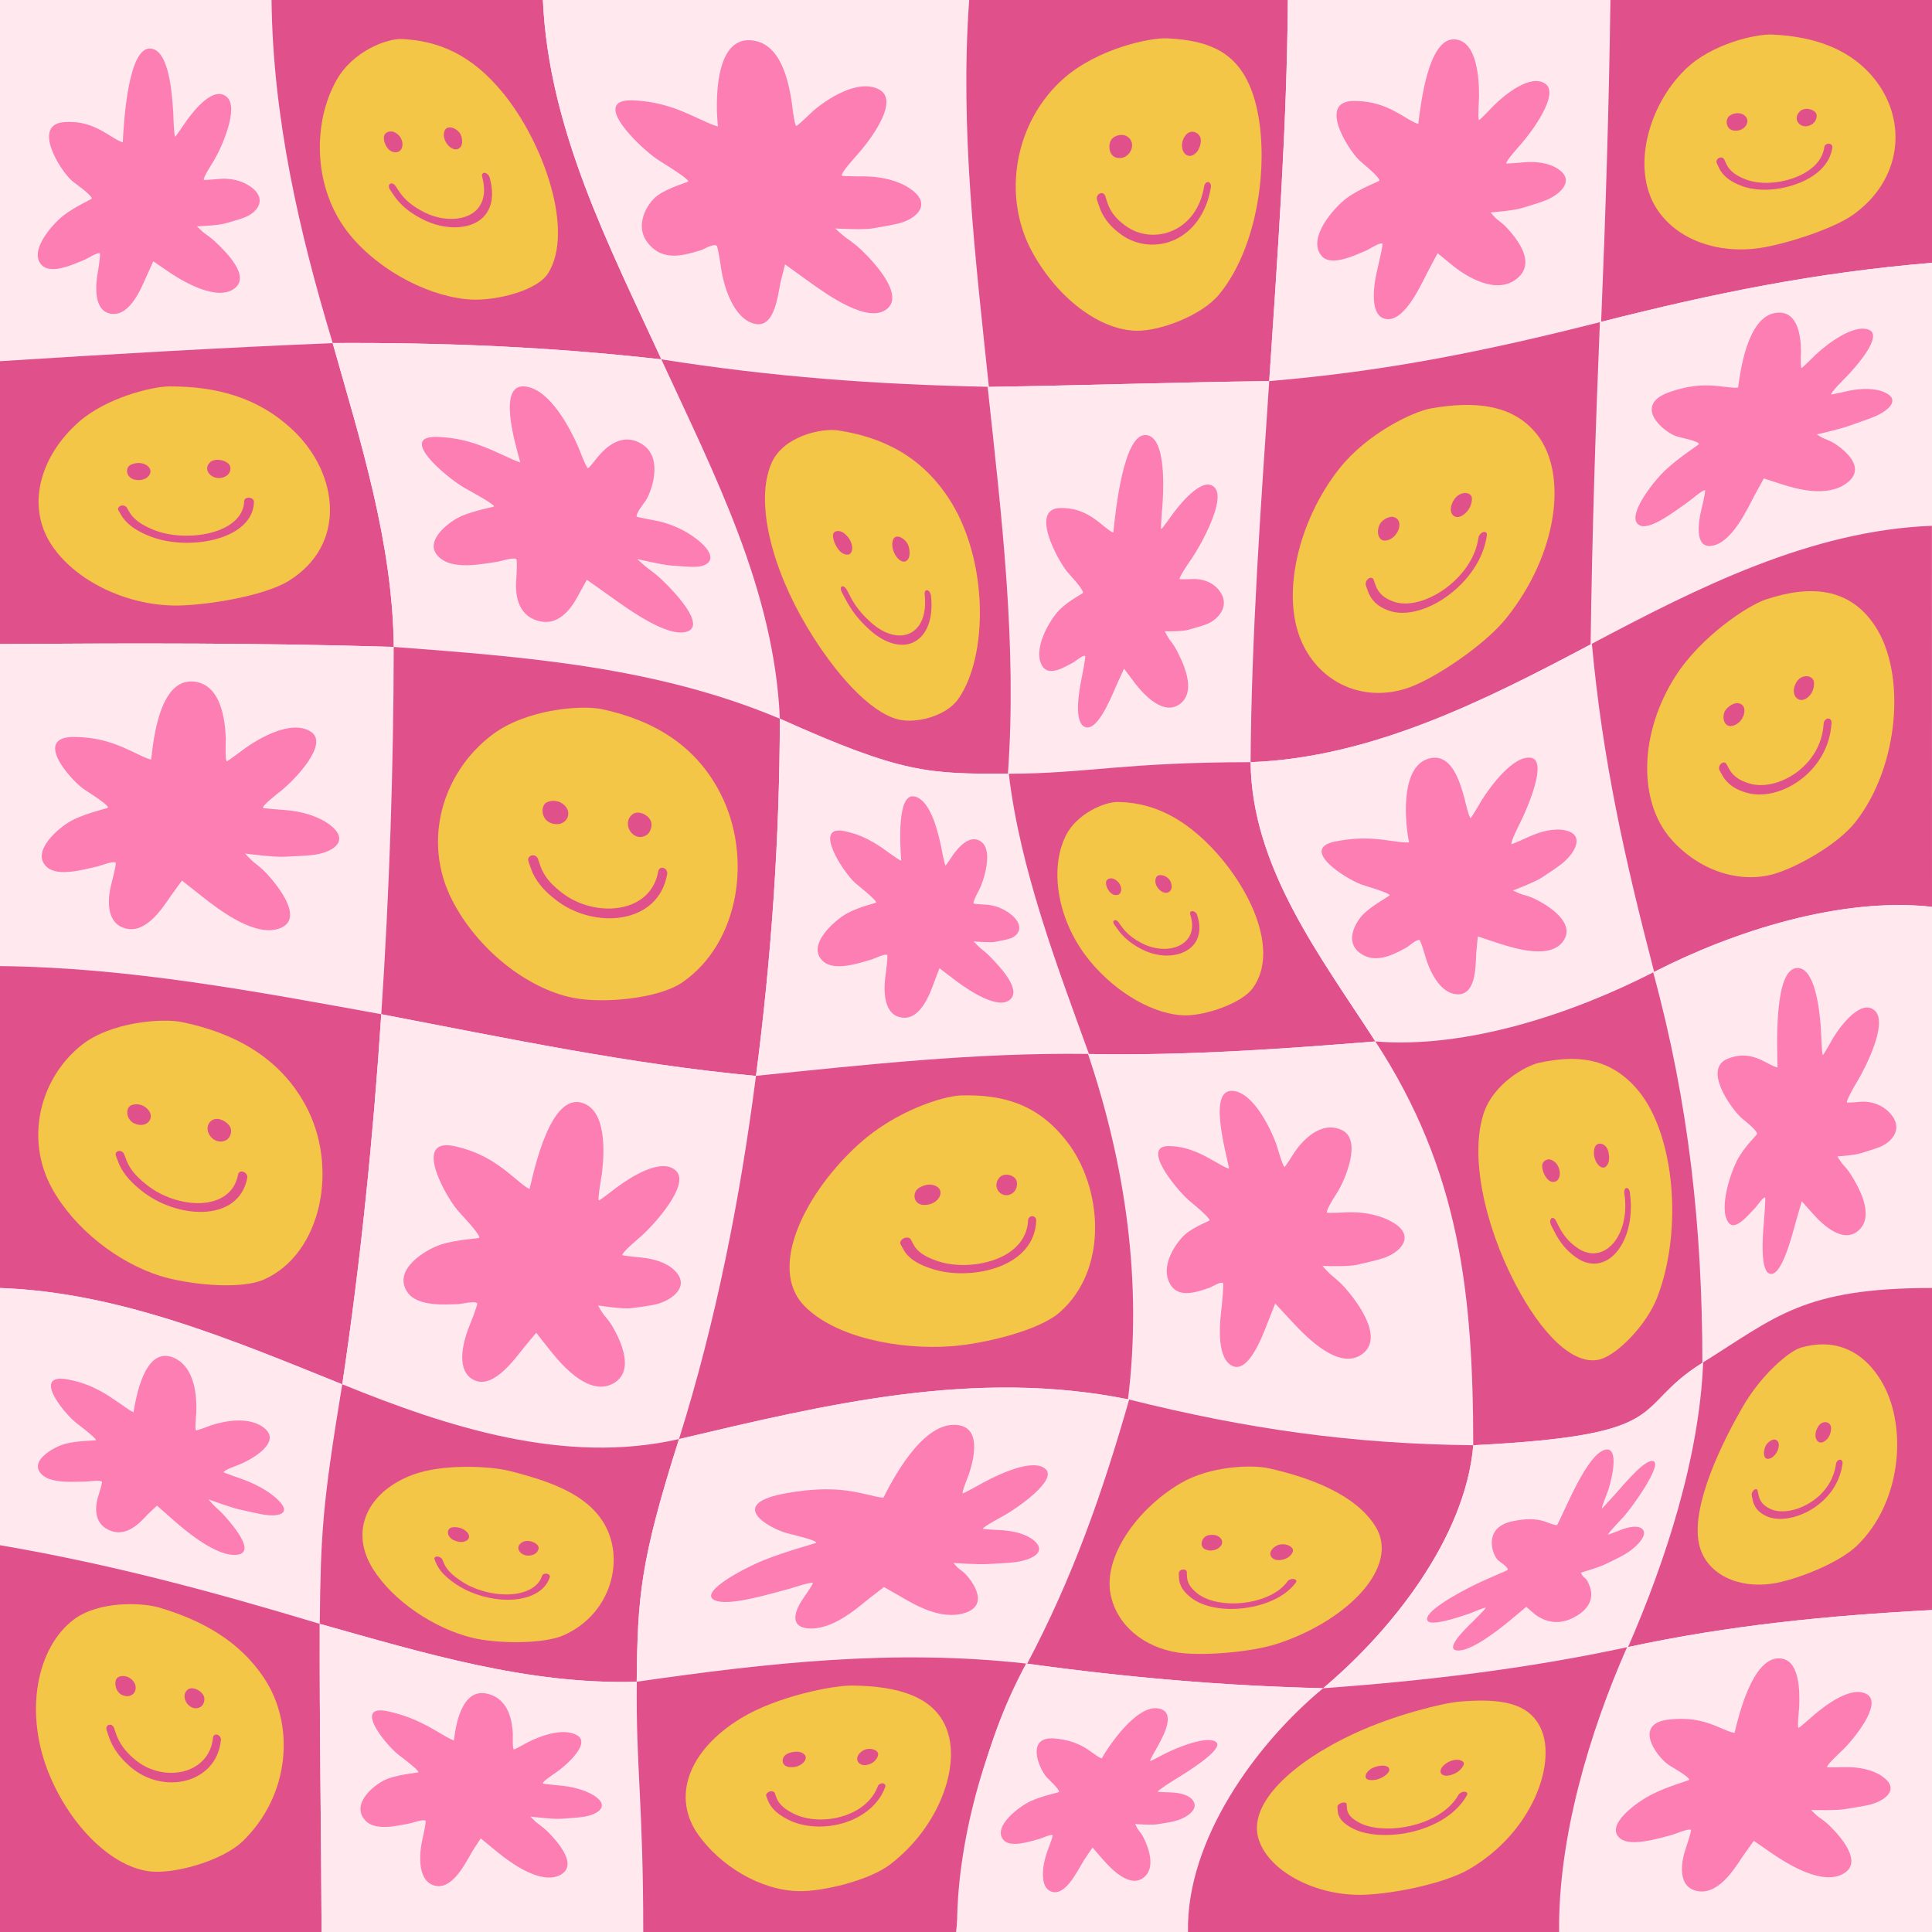 <?xml version="1.0" encoding="UTF-8"?>
<!DOCTYPE svg PUBLIC '-//W3C//DTD SVG 1.0//EN'
          'http://www.w3.org/TR/2001/REC-SVG-20010904/DTD/svg10.dtd'>
<svg height="200.0" preserveAspectRatio="xMidYMid meet" version="1.0" viewBox="0.0 -0.0 200.0 200.0" width="200.0" xmlns="http://www.w3.org/2000/svg" xmlns:xlink="http://www.w3.org/1999/xlink" zoomAndPan="magnify"
><g id="change1_1"
  ><path d="M0 0H200V200H0z" fill="#FFE9EE"
  /></g
  ><g id="change1_2"
  ><path d="M34.44,35.52C22.94,35.99,11.49,36.66,0,37.39C0,24.93,0,12.46,0,0c9.37,0,18.74,0,28.11,0 C28.24,12.13,30.95,23.96,34.44,35.52z" fill="#FFE9EE"
  /></g
  ><g id="change2_1"
  ><path d="M68.47,37.2c-11.58-1.3-22.37-1.75-34.03-1.69C30.95,23.96,28.24,12.13,28.11,0c9.36,0,18.73,0,28.09,0 C56.79,13.35,63,25.33,68.47,37.2z" fill="#E0518B"
  /></g
  ><g id="change1_3"
  ><path d="M102.25,40.05c-11.68-0.24-22.24-1.03-33.78-2.84C63,25.33,56.79,13.35,56.2,0c14.65,0,29.3,0,43.95,0 C99.19,13.41,100.83,26.74,102.25,40.05z" fill="#FFE9EE"
  /></g
  ><g id="change2_2"
  ><path d="M40.77,66.97c-13.6-0.43-27.16-0.39-40.77-0.3c0-9.76,0-19.52,0-29.28c11.49-0.73,22.94-1.4,34.44-1.87 C37.34,45.78,40.65,56.18,40.77,66.97z" fill="#E0518B"
  /></g
  ><g id="change1_4"
  ><path d="M80.73,74.39c-12.78-5.37-26.32-6.4-39.97-7.43c-0.12-10.79-3.42-21.19-6.33-31.45 c11.66-0.06,22.45,0.39,34.03,1.69C73.93,49.07,80.15,61.05,80.73,74.39z" fill="#FFE9EE"
  /></g
  ><g id="change2_3"
  ><path d="M104.34,80.09c-8.22,0.02-10.93,0-23.61-5.7c-0.58-13.34-6.8-25.32-12.27-37.19 c11.54,1.82,22.1,2.6,33.78,2.84C103.67,53.36,105.3,66.68,104.34,80.09z" fill="#E0518B"
  /></g
  ><g id="change3_1"
  ><path d="M41.59,4.04c-1.46-0.07-5.01,1.19-6.74,4.23c-2.52,4.43-2.51,11.37,1.42,16.1 c3.24,3.91,8.54,6.46,12.57,6.64c2.56,0.12,6.8-0.92,7.92-2.75c2.69-4.38-0.45-13.43-4.67-18.61C48.76,5.55,45.27,4.21,41.59,4.04z" fill="#F4C647"
  /></g
  ><g id="change2_4"
  ><path clip-rule="evenodd" d="M47.71,15.17c0.24-0.34,0.13-1.1-0.15-1.45 c-0.44-0.55-1.29-0.77-1.53-0.2C45.57,14.61,47.05,16.11,47.71,15.17z M40.82,13.68c-0.45-0.2-0.98,0.03-1.06,0.39 c-0.13,0.56,0.29,1.5,0.93,1.66C41.89,16.04,42.04,14.24,40.82,13.68z M40.35,19.6c0,0,0.5,0.76,0.68,0.98 c0.74,0.93,1.61,1.54,2.6,2.06c1.88,1,4.03,1.16,5.49,0.47c1.49-0.7,2.24-2.3,1.57-4.73c-0.07-0.25-0.3-0.46-0.51-0.49 c-0.21-0.02-0.34,0.16-0.27,0.4c0.56,2.05-0.11,3.39-1.36,3.99c-1.28,0.61-3.15,0.49-4.79-0.39c-0.84-0.45-1.58-0.95-2.21-1.75 c-0.16-0.2-0.61-0.89-0.61-0.89c-0.14-0.22-0.39-0.32-0.55-0.23C40.22,19.13,40.21,19.38,40.35,19.6z" fill="#E0518B" fill-rule="evenodd"
  /></g
  ><g id="change3_2"
  ><path d="M17.54,40c-1.89,0.01-6.6,1.23-9.37,3.67c-4.04,3.55-5.61,8.88-2.63,13.04c2.45,3.43,7.37,5.86,12.35,5.97 c3.16,0.07,9.41-0.96,11.95-2.52c6.1-3.73,5.22-11.08,0.58-15.54C26.74,41.08,22.3,39.99,17.54,40z" fill="#F4C647"
  /></g
  ><g id="change2_5"
  ><path clip-rule="evenodd" d="M23.46,49.25c0.43-0.28,0.51-0.91,0.23-1.21 c-0.43-0.46-1.48-0.64-1.96-0.17C20.81,48.77,22.28,50.03,23.46,49.25z M14.8,47.99c-0.53-0.17-1.29,0.02-1.51,0.32 c-0.33,0.46-0.06,1.22,0.72,1.36C15.49,49.93,16.25,48.45,14.8,47.99z M12.26,52.83c0,0,0.36,0.64,0.5,0.82 c0.6,0.79,1.45,1.31,2.5,1.76c1.99,0.87,4.69,1.01,6.94,0.44c2.29-0.58,4.06-1.9,4.09-3.92c0-0.2-0.22-0.39-0.5-0.41 c-0.28-0.02-0.5,0.13-0.51,0.33c-0.04,1.7-1.54,2.81-3.46,3.3c-1.96,0.5-4.34,0.39-6.09-0.37c-0.89-0.39-1.64-0.82-2.15-1.49 c-0.13-0.17-0.45-0.74-0.45-0.74c-0.1-0.18-0.38-0.27-0.62-0.2C12.27,52.44,12.15,52.65,12.26,52.83z" fill="#E0518B" fill-rule="evenodd"
  /></g
  ><g id="change3_3"
  ><path d="M86.79,44.56c-1.74-0.27-5.69,0.59-6.91,3.35c-1.78,4.03,0.05,10.94,3.64,16.95c2.96,4.96,6.53,8.84,9.4,9.6 c1.82,0.49,5.03-0.29,6.3-2.13c3.07-4.42,3.07-14.11-0.74-20.32C95.46,47.11,91.18,45.24,86.79,44.56z" fill="#F4C647"
  /></g
  ><g id="change2_6"
  ><path clip-rule="evenodd" d="M94.01,57.88c0.24-0.35,0.18-1.19-0.08-1.62 c-0.4-0.66-1.23-1-1.47-0.41C92,57,93.35,58.83,94.01,57.88z M87.29,55.14c-0.47-0.31-0.99-0.18-1.05,0.19 c-0.08,0.57,0.42,1.67,1.05,1.98C88.5,57.9,88.57,56,87.29,55.14z M87.13,61.28c0,0,0.47,0.91,0.63,1.18 c0.67,1.14,1.41,1.96,2.22,2.7c1.54,1.41,3.22,1.92,4.49,1.37c1.29-0.56,2.19-2.17,1.91-4.86c-0.03-0.27-0.2-0.53-0.38-0.57 c-0.18-0.04-0.31,0.14-0.28,0.41c0.25,2.27-0.51,3.61-1.61,4.08c-1.12,0.48-2.61,0.06-3.98-1.18c-0.69-0.63-1.33-1.31-1.9-2.28 c-0.14-0.24-0.56-1.06-0.56-1.06c-0.14-0.26-0.37-0.43-0.51-0.37C87,60.75,87,61.01,87.13,61.28z" fill="#E0518B" fill-rule="evenodd"
  /></g
  ><g id="change4_1"
  ><path d="M74.32,13.09c-0.88-0.19-2.68-1.24-4.55-1.89c-1.14-0.39-2.55-0.76-4.32-0.81c-4.37-0.13,0.62,4.75,2.58,6.1 c0.43,0.3,2.98,1.8,3.23,2.27c0.06,0.1-1.99,0.6-3.2,1.48c-1.11,0.82-2.82,3.58-0.36,5.55c1.58,1.26,3.72,0.43,4.86,0.11 c0.25-0.07,1.26-0.7,1.62-0.47c0.14,0.08,0.45,2.2,0.47,2.36c0.21,1.47,1.05,4.74,3.07,5.6c2.38,1.01,2.75-2.51,3.07-4.12 c0.07-0.32,0.48-1.9,0.48-1.9s2.01,1.45,2.44,1.76c2.09,1.51,6.19,4.39,8.1,2.86c1.82-1.46-1.29-4.83-2.67-6.14 c-0.51-0.48-1-0.85-1.58-1.25c-0.31-0.22-1.1-0.95-1.1-0.95s2.9,0.17,3.88-0.01c0.77-0.14,2.23-0.36,2.97-0.59 c1.75-0.55,3.19-2.04,0.8-3.59c-1.32-0.86-3.1-1.19-4.6-1.2c-0.15,0-2.33,0-2.36-0.08c-0.12-0.29,1.34-1.87,1.52-2.08 c1.14-1.25,4.56-5.58,2.38-6.81c-2.2-1.24-5.58,1.06-6.9,2.22c-0.12,0.1-1.63,1.58-1.72,1.53c-0.21-0.1-0.45-2.37-0.49-2.61 c-0.33-1.96-1.07-5.99-4.18-6.26C73.84,3.84,74.09,11.01,74.32,13.09z" fill="#FC7EB2"
  /></g
  ><g id="change4_2"
  ><path d="M12.71,14.73c-0.59-0.12-1.71-1.05-2.96-1.58c-0.76-0.32-1.73-0.61-3.1-0.51c-3.37,0.24-0.47,4.96,0.8,6.08 c0.28,0.24,1.97,1.4,2.06,1.82c0.02,0.09-1.71,0.8-2.98,1.8c-1.17,0.92-3.71,3.83-2.11,5.19c1.03,0.87,3.3-0.22,4.39-0.66 c0.24-0.1,1.28-0.78,1.53-0.64c0.09,0.06-0.19,1.85-0.22,1.98c-0.22,1.23-0.46,3.83,1.21,4.24c1.97,0.49,3.21-2.4,3.8-3.77 c0.12-0.27,0.74-1.63,0.74-1.63s1.44,0.99,1.77,1.21c1.54,1.03,4.94,2.94,6.66,1.58c1.64-1.29-0.94-3.79-1.97-4.77 c-0.38-0.36-0.74-0.63-1.16-0.92c-0.23-0.16-0.78-0.72-0.78-0.72s2.18-0.08,2.91-0.3c0.58-0.17,1.66-0.45,2.2-0.7 c1.27-0.57,2.15-1.92,0.41-3.13c-0.97-0.67-2.18-0.87-3.2-0.78c-0.1,0.01-1.59,0.15-1.61,0.09c-0.08-0.25,0.92-1.78,1.04-1.98 c0.74-1.22,2.67-5.47,1.33-6.6c-1.35-1.15-3.33,1.3-4.19,2.51c-0.08,0.11-1.09,1.63-1.15,1.6c-0.13-0.09-0.19-2.31-0.2-2.56 c-0.13-1.96-0.43-6.33-2.3-6.55C13.27,4.73,12.81,12.65,12.71,14.73z" fill="#FC7EB2"
  /></g
  ><g id="change4_3"
  ><path d="M53.86,47.86c-0.82-0.21-2.57-1.21-4.37-1.83c-1.09-0.38-2.43-0.73-4.15-0.8c-4.24-0.16,0.69,4.04,2.63,5.21 c0.43,0.26,2.95,1.58,3.18,1.97c0.05,0.09-2.08,0.4-3.54,1.09c-1.35,0.64-4.16,2.88-1.81,4.45c1.51,1.01,4.35,0.39,5.72,0.2 c0.3-0.04,1.56-0.48,1.92-0.28c0.13,0.07,0.03,1.73,0.02,1.86c-0.12,1.15-0.18,3.66,1.97,4.45c2.54,0.94,3.94-1.61,4.56-2.78 c0.12-0.23,0.76-1.38,0.76-1.38s1.94,1.36,2.36,1.67c2.01,1.44,6.06,4.38,8.04,3.68c1.89-0.66-1.2-3.99-2.57-5.29 c-0.5-0.48-0.98-0.86-1.54-1.27c-0.3-0.22-1.08-0.94-1.08-0.94s2.7,0.63,3.56,0.68c0.68,0.04,1.95,0.16,2.57,0.12 c1.45-0.08,2.36-1.05,0.01-2.88c-1.3-1.01-2.86-1.62-4.14-1.88c-0.13-0.03-2-0.36-2.04-0.43c-0.16-0.26,0.75-1.41,0.86-1.56 c0.65-0.92,1.91-4.42-0.21-5.87c-2.15-1.46-3.93,0.34-4.68,1.24c-0.07,0.08-0.94,1.23-1.03,1.18c-0.2-0.11-0.97-2.14-1.07-2.37 c-0.81-1.79-2.79-5.66-5.3-6.08C51.35,39.51,53.38,46.07,53.86,47.86z" fill="#FC7EB2"
  /></g
  ><g id="change1_5"
  ><path d="M39.47,104.98C26.4,102.61,13.34,100.14,0,100c0-11.11,0-22.22,0-33.33c13.61-0.09,27.17-0.13,40.77,0.3 C40.74,79.65,40.31,92.33,39.47,104.98z" fill="#FFE9EE"
  /></g
  ><g id="change2_7"
  ><path d="M78.26,111.38c-13.06-1.21-25.92-3.93-38.79-6.39c0.84-12.65,1.27-25.33,1.29-38.02 c13.65,1.03,27.19,2.05,39.97,7.43C80.71,86.76,79.86,99.12,78.26,111.38z" fill="#E0518B"
  /></g
  ><g id="change1_6"
  ><path d="M112.63,109.11c-11.54-0.15-22.9,1.1-34.37,2.27c1.59-12.26,2.45-24.62,2.47-36.98 c12.68,5.7,15.38,5.72,23.61,5.7C105.51,89.92,109.31,99.87,112.63,109.11z" fill="#FFE9EE"
  /></g
  ><g id="change2_8"
  ><path d="M35.43,143.31c-11.32-4.56-23.06-9.54-35.43-9.97c0-11.11,0-22.22,0-33.33c13.34,0.14,26.4,2.61,39.47,4.98 C38.63,117.8,37.33,130.6,35.43,143.31z" fill="#E0518B"
  /></g
  ><g id="change1_7"
  ><path d="M70.29,148.98c-11.82,2.71-24-1.25-34.86-5.67c1.9-12.71,3.2-25.5,4.04-38.32 c12.87,2.46,25.73,5.18,38.79,6.39C76.62,124.09,74.13,136.73,70.29,148.98z" fill="#FFE9EE"
  /></g
  ><g id="change2_9"
  ><path d="M116.77,144.85c-15.82-3.18-31.04,0.47-46.48,4.12c3.84-12.24,6.33-24.88,7.97-37.6 c11.47-1.17,22.83-2.42,34.37-2.27C116.51,120.63,118.27,132.73,116.77,144.85z" fill="#E0518B"
  /></g
  ><g id="change3_4"
  ><path d="M62.35,73.42c-2.14-0.46-7.88-0.03-11.42,2.66c-5.17,3.92-7.24,11.03-4.12,17.11 c2.57,5.02,7.67,9.12,12.49,10.1c3.06,0.62,8.85,0.12,11.34-1.6c5.97-4.13,7.21-13.06,4-19.43C72.11,77.21,67.74,74.59,62.35,73.42z" fill="#F4C647"
  /></g
  ><g id="change2_10"
  ><path clip-rule="evenodd" d="M66.89,86.47c0.48-0.28,0.69-1.07,0.47-1.51 c-0.33-0.68-1.36-1.13-1.94-0.62C64.31,85.31,65.57,87.24,66.89,86.47z M58.08,83.1c-0.56-0.33-1.43-0.22-1.7,0.13 c-0.43,0.55-0.22,1.63,0.61,1.96C58.58,85.82,59.61,84,58.08,83.1z M54.7,89.15c0,0,0.31,0.93,0.44,1.21 c0.55,1.17,1.4,2.03,2.43,2.82c1.95,1.52,4.61,2.16,6.87,1.77c2.3-0.4,4.18-1.86,4.63-4.48c0.04-0.26-0.13-0.54-0.38-0.62 c-0.26-0.08-0.5,0.07-0.55,0.34c-0.38,2.21-2,3.42-3.94,3.76c-1.99,0.35-4.33-0.21-6.04-1.54c-0.87-0.68-1.61-1.39-2.07-2.39 c-0.12-0.25-0.39-1.09-0.39-1.09c-0.09-0.27-0.38-0.44-0.65-0.38C54.75,88.62,54.61,88.89,54.7,89.15z" fill="#E0518B" fill-rule="evenodd"
  /></g
  ><g id="change3_5"
  ><path d="M18.85,105.81c-2.08-0.43-7.4-0.02-10.41,2.38c-4.4,3.52-5.84,9.79-3.05,14.84 c2.31,4.17,6.78,7.65,11.16,9.04c2.78,0.88,8.27,1.49,10.76,0.39c5.99-2.64,7.8-11.65,4.31-18.06 C28.86,109.33,24.1,106.9,18.85,105.81z" fill="#F4C647"
  /></g
  ><g id="change2_11"
  ><path clip-rule="evenodd" d="M23.37,118.05c0.48-0.22,0.69-0.94,0.47-1.36 c-0.34-0.65-1.37-1.13-1.94-0.69C20.81,116.83,22.06,118.67,23.37,118.05z M14.91,114.52c-0.52-0.31-1.3-0.25-1.55,0.06 c-0.38,0.47-0.17,1.42,0.59,1.74C15.4,116.93,16.32,115.37,14.91,114.52z M12,119.66c0,0,0.3,0.81,0.42,1.05 c0.52,1.03,1.3,1.81,2.24,2.56c1.8,1.44,4.26,2.27,6.42,2.18c2.2-0.09,4.07-1.16,4.52-3.53c0.04-0.24-0.13-0.51-0.4-0.61 c-0.26-0.1-0.51,0.02-0.55,0.26c-0.37,1.99-1.96,2.88-3.82,2.97c-1.9,0.09-4.08-0.63-5.66-1.9c-0.81-0.64-1.48-1.3-1.93-2.18 c-0.11-0.22-0.38-0.96-0.38-0.96c-0.09-0.24-0.35-0.39-0.59-0.35C12.03,119.2,11.91,119.43,12,119.66z" fill="#E0518B" fill-rule="evenodd"
  /></g
  ><g id="change3_6"
  ><path d="M99.48,113.4c-1.8,0.05-6.69,1.56-10.48,4.95c-5.52,4.94-9.62,12.84-5.74,16.83 c3.2,3.29,9.9,4.58,15.24,4.18c3.38-0.25,9.05-1.62,11.19-3.5c5.14-4.5,4.41-13,0.74-17.71C107.53,114.42,104.03,113.27,99.48,113.4 z" fill="#F4C647"
  /></g
  ><g id="change2_12"
  ><path clip-rule="evenodd" d="M104.93,123.42c0.38-0.34,0.45-1.05,0.21-1.37 c-0.37-0.5-1.29-0.65-1.73-0.09C102.57,123.02,103.9,124.35,104.93,123.42z M96.56,122.66c-0.57-0.14-1.43,0.18-1.7,0.56 c-0.41,0.59-0.15,1.46,0.71,1.51C97.22,124.84,98.11,123.04,96.56,122.66z M93.22,128.79c0,0,0.36,0.7,0.51,0.89 c0.63,0.83,1.59,1.29,2.72,1.66c2.15,0.72,4.93,0.59,7.05-0.24c2.17-0.84,3.7-2.45,3.77-4.76c0.01-0.23-0.17-0.43-0.4-0.44 c-0.23-0.01-0.43,0.17-0.44,0.4c-0.08,1.95-1.41,3.3-3.24,4.02c-1.87,0.73-4.29,0.86-6.15,0.22c-0.95-0.33-1.77-0.71-2.3-1.42 c-0.13-0.18-0.45-0.81-0.45-0.81c-0.1-0.2-0.43-0.26-0.72-0.13C93.28,128.32,93.12,128.59,93.22,128.79z" fill="#E0518B" fill-rule="evenodd"
  /></g
  ><g id="change4_4"
  ><path d="M93.29,89.1c-0.54-0.21-1.64-1.18-2.86-1.89c-0.74-0.43-1.67-0.89-3.01-1.17c-3.29-0.69-0.26,4.1,1.09,5.35 c0.3,0.27,2.06,1.63,2.19,2.02c0.03,0.09-1.68,0.41-3.03,1.15c-1.25,0.69-4.32,3.35-2.43,4.98c1.22,1.05,3.84,0.11,5.01-0.22 c0.26-0.07,1.33-0.63,1.59-0.46c0.1,0.07-0.13,1.81-0.15,1.95c-0.19,1.22-0.39,3.97,1.39,4.47c2.1,0.59,3.15-2.31,3.61-3.57 c0.09-0.25,0.56-1.48,0.56-1.48s1.38,1.06,1.68,1.28c1.45,1.09,4.46,3.07,5.66,1.94c1.14-1.07-1.14-3.44-2.07-4.39 c-0.34-0.35-0.66-0.62-1.03-0.91c-0.2-0.16-0.71-0.7-0.71-0.7s1.74,0.16,2.28,0.04c0.43-0.09,1.22-0.22,1.6-0.37 c0.89-0.36,1.39-1.37-0.07-2.51c-0.81-0.63-1.75-0.92-2.54-0.96c-0.08,0-1.24-0.07-1.26-0.12c-0.09-0.21,0.51-1.31,0.59-1.45 c0.44-0.87,1.43-3.89,0.27-4.88c-1.18-1-2.47,0.55-3.02,1.34c-0.05,0.07-0.7,1.08-0.75,1.05c-0.12-0.09-0.42-1.79-0.46-1.98 c-0.33-1.49-1.05-4.63-2.63-5.13C92.81,81.83,93.18,87.46,93.29,89.1z" fill="#FC7EB2"
  /></g
  ><g id="change4_5"
  ><path d="M15.65,78.63c-0.81-0.17-2.32-1.12-3.99-1.68c-1.01-0.34-2.29-0.65-3.99-0.66c-4.2-0.02-0.59,4.22,0.96,5.37 c0.34,0.25,2.45,1.52,2.56,1.93c0.02,0.09-2.19,0.53-3.74,1.34c-1.43,0.75-4.36,3.3-2.56,4.86c1.16,1,3.84,0.2,5.18-0.09 c0.3-0.06,1.6-0.6,1.9-0.41c0.11,0.07-0.35,1.87-0.39,2c-0.34,1.24-0.8,3.97,1.13,4.73c2.27,0.9,4.08-1.98,4.99-3.3 c0.18-0.27,1.14-1.56,1.14-1.56s1.7,1.34,2.08,1.64c1.79,1.42,5.58,4.32,8.12,3.27c2.42-1-0.22-4.31-1.38-5.58 c-0.43-0.47-0.86-0.83-1.37-1.22c-0.28-0.21-0.92-0.91-0.92-0.91s3,0.39,4.05,0.33c0.84-0.05,2.41-0.09,3.23-0.22 c1.93-0.3,3.64-1.51,1.42-3.14c-1.23-0.9-2.98-1.35-4.49-1.47c-0.15-0.01-2.34-0.17-2.36-0.23c-0.07-0.27,1.65-1.59,1.87-1.76 c1.32-1.06,5.07-4.87,3.07-6.14c-2.02-1.28-5.41,0.74-6.82,1.75c-0.13,0.09-1.8,1.37-1.87,1.32c-0.19-0.1-0.09-2.16-0.1-2.38 c-0.06-1.8-0.46-5.59-3.31-5.86C16.47,70.19,15.86,76.78,15.65,78.63z" fill="#FC7EB2"
  /></g
  ><g id="change4_6"
  ><path d="M54.82,123.09c-0.75-0.34-2.06-1.73-3.65-2.74c-0.96-0.62-2.22-1.26-4.02-1.68 c-4.44-1.03-1.21,4.88,0.21,6.61c0.31,0.38,2.23,2.34,2.27,2.84c0.01,0.11-2.28,0.16-4,0.72c-1.59,0.52-5.06,2.62-3.44,4.95 c1.04,1.49,3.89,1.25,5.26,1.21c0.31-0.01,1.69-0.36,1.94-0.09c0.1,0.11-0.69,2.08-0.75,2.23c-0.57,1.36-1.52,4.4,0.15,5.56 c1.98,1.37,4.24-1.68,5.35-3.08c0.22-0.28,1.37-1.65,1.37-1.65s1.27,1.62,1.55,1.96c1.32,1.65,4.03,4.62,6.43,3.28 c2.29-1.27,0.73-4.46-0.02-5.78c-0.27-0.48-0.57-0.87-0.94-1.29c-0.2-0.23-0.62-1-0.62-1s2.52,0.4,3.43,0.28 c0.72-0.09,2.05-0.25,2.76-0.45c1.67-0.49,3.29-1.88,1.77-3.42c-0.84-0.85-2.21-1.25-3.47-1.37c-0.13-0.01-1.97-0.18-1.98-0.26 c-0.01-0.3,1.71-1.74,1.93-1.93c1.32-1.16,5.1-5.33,3.65-6.77c-1.46-1.46-4.7,0.62-6.12,1.67c-0.13,0.09-1.83,1.43-1.89,1.37 c-0.15-0.13,0.29-2.51,0.32-2.77c0.25-2.09,0.53-6.57-2.07-7.33C57,113.2,55.33,120.93,54.82,123.09z" fill="#FC7EB2"
  /></g
  ><g id="change1_8"
  ><path d="M33.1,168.1c-11.19-3.37-21.59-6.16-33.1-8.14c0-10.65,0-13.3,0-26.63c12.38,0.43,24.11,5.41,35.43,9.97 C33.35,155.89,33.21,158.81,33.1,168.1z" fill="#FFE9EE"
  /></g
  ><g id="change2_13"
  ><path d="M65.91,174.09c-11.28,0.34-22.1-2.99-32.81-5.99c0.11-9.3,0.25-12.21,2.33-24.8 c10.87,4.42,23.04,8.38,34.86,5.67C66.25,161.67,66.01,165.29,65.91,174.09z" fill="#E0518B"
  /></g
  ><g id="change1_9"
  ><path d="M106.21,172.21c-13.7-1.54-26.72-0.08-40.3,1.88c0.1-8.8,0.34-12.41,4.38-25.11 c15.44-3.65,30.66-7.3,46.48-4.12C113.98,154.62,110.96,163.21,106.21,172.21z" fill="#FFE9EE"
  /></g
  ><g id="change2_14"
  ><path d="M33.29,200c-11.1,0-22.19,0-33.29,0c0-13.35,0-26.69,0-40.04c11.51,1.97,21.91,4.77,33.1,8.14 C33.07,178.73,33.25,189.37,33.29,200z" fill="#E0518B"
  /></g
  ><g id="change1_10"
  ><path d="M66.58,200c-11.1,0-22.19,0-33.29,0c-0.04-10.63-0.23-21.27-0.19-31.9c10.71,3,21.53,6.32,32.81,5.99 C65.81,182.89,66.59,186.66,66.58,200z" fill="#FFE9EE"
  /></g
  ><g id="change2_15"
  ><path d="M98.97,200c-10.79,0-21.59,0-32.38,0c0-13.34-0.77-17.11-0.67-25.91c13.58-1.95,26.6-3.41,40.3-1.88 C101.34,181.29,100.07,189.9,98.97,200z" fill="#E0518B"
  /></g
  ><g id="change3_7"
  ><path d="M52.65,152.25c-1.8-0.45-6.79-0.77-9.96,0.43c-4.64,1.76-6.57,5.78-4.07,9.75c2.06,3.28,6.31,6.16,10.3,7.12 c2.53,0.61,7.35,0.66,9.43-0.27c4.98-2.22,6.38-7.93,4.15-11.62C60.73,154.74,57.18,153.38,52.65,152.25z" fill="#F4C647"
  /></g
  ><g id="change2_16"
  ><path clip-rule="evenodd" d="M55.21,160.94c0.43-0.16,0.66-0.64,0.5-0.9 c-0.24-0.41-1.1-0.7-1.63-0.4C53.07,160.2,54.04,161.39,55.21,160.94z M48,158.33c-0.44-0.27-1.16-0.31-1.41-0.14 c-0.39,0.27-0.27,0.96,0.4,1.26C48.26,160.03,49.21,159.06,48,158.33z M44.98,161.43c0,0,0.23,0.57,0.34,0.74 c0.43,0.73,1.11,1.31,1.95,1.87c1.59,1.05,3.78,1.65,5.66,1.56c1.92-0.09,3.52-0.86,3.99-2.35c0.05-0.15-0.09-0.3-0.31-0.34 c-0.22-0.04-0.44,0.05-0.48,0.19c-0.4,1.25-1.77,1.88-3.4,1.95c-1.66,0.07-3.59-0.44-4.98-1.37c-0.71-0.47-1.3-0.96-1.66-1.58 c-0.09-0.15-0.3-0.66-0.3-0.66c-0.07-0.16-0.3-0.3-0.52-0.31C45.04,161.13,44.91,161.26,44.98,161.43z" fill="#E0518B" fill-rule="evenodd"
  /></g
  ><g id="change3_8"
  ><path d="M16.46,166.41c-1.74-0.51-6.22-0.72-8.83,1.25c-3.81,2.87-5.2,9.61-2.51,16.08c2.22,5.34,6.52,9.62,10.54,10 c2.55,0.24,7.43-1.16,9.47-3.14c4.91-4.76,5.44-12.05,2.19-16.91C24.76,169.84,20.85,167.7,16.46,166.41z" fill="#F4C647"
  /></g
  ><g id="change2_17"
  ><path clip-rule="evenodd" d="M20.75,176.71c0.39-0.22,0.52-0.86,0.31-1.22 c-0.32-0.56-1.21-0.96-1.66-0.56C18.54,175.68,19.69,177.32,20.75,176.71z M13.41,173.69c-0.46-0.29-1.13-0.23-1.33,0.07 c-0.31,0.46-0.1,1.41,0.57,1.71C13.92,176.03,14.65,174.48,13.41,173.69z M11.04,179.11c0,0,0.29,0.89,0.41,1.15 c0.5,1.12,1.22,1.93,2.09,2.68c1.65,1.41,3.86,1.87,5.72,1.38c1.89-0.5,3.4-1.95,3.61-4.21c0.02-0.23-0.15-0.46-0.37-0.53 c-0.23-0.07-0.43,0.06-0.45,0.29c-0.18,1.92-1.47,3.1-3.06,3.5c-1.63,0.41-3.57,0-5.02-1.22c-0.74-0.62-1.36-1.3-1.79-2.24 c-0.11-0.24-0.37-1.02-0.37-1.02c-0.08-0.25-0.32-0.4-0.53-0.34C11.06,178.61,10.95,178.86,11.04,179.11z" fill="#E0518B" fill-rule="evenodd"
  /></g
  ><g id="change3_9"
  ><path d="M88.19,174.49c-1.97-0.02-7.74,1.1-11.5,3.39c-5.49,3.35-7.16,8.19-4.4,12.06c2.28,3.2,6.39,5.74,10.37,5.83 c2.52,0.06,7.34-1.12,9.48-2.76c5.15-3.93,7.43-10.41,5.76-14.26C96.59,175.71,93.15,174.53,88.19,174.49z" fill="#F4C647"
  /></g
  ><g id="change2_18"
  ><path clip-rule="evenodd" d="M90.25,182.52c0.46-0.25,0.75-0.8,0.63-1.07 c-0.2-0.41-1.05-0.59-1.63-0.18C88.13,182.05,89,183.2,90.25,182.52z M82.84,181.38c-0.47-0.14-1.28,0.05-1.56,0.32 c-0.44,0.42-0.34,1.11,0.38,1.22C83.02,183.13,84.13,181.77,82.84,181.38z M79.32,185.93c0,0,0.22,0.6,0.32,0.77 c0.41,0.74,1.1,1.23,1.93,1.66c1.58,0.82,3.78,0.94,5.71,0.37c1.97-0.58,3.67-1.87,4.36-3.74c0.07-0.19-0.05-0.36-0.26-0.38 c-0.21-0.02-0.44,0.11-0.51,0.3c-0.58,1.58-2.05,2.65-3.72,3.13c-1.71,0.5-3.65,0.4-5.03-0.31c-0.7-0.36-1.3-0.77-1.64-1.4 c-0.09-0.16-0.27-0.7-0.27-0.7c-0.06-0.17-0.31-0.25-0.55-0.17C79.41,185.56,79.26,185.76,79.32,185.93z" fill="#E0518B" fill-rule="evenodd"
  /></g
  ><g id="change4_7"
  ><path d="M91.45,155.04c-0.9-0.04-2.43-0.64-4.47-0.81c-1.24-0.1-2.89-0.12-5.49,0.33c-6.41,1.1-1.94,3.62,0,4.16 c0.43,0.12,2.98,0.69,3.02,0.98c0.01,0.06-3.06,0.84-5.49,1.83c-2.25,0.91-7.23,3.6-4.72,4.23c1.61,0.4,5.5-0.79,7.31-1.26 c0.4-0.1,2.19-0.73,2.52-0.64c0.12,0.03-0.85,1.42-0.92,1.52c-0.69,0.96-1.73,2.95,0.37,3.18c2.48,0.26,5.03-1.98,6.32-3.03 c0.26-0.21,1.61-1.24,1.61-1.24s1.4,0.79,1.7,0.97c1.43,0.84,4.22,2.52,6.7,1.7c2.37-0.78,0.97-2.9,0.28-3.74 c-0.25-0.31-0.54-0.55-0.9-0.81c-0.19-0.14-0.59-0.61-0.59-0.61s2.61,0.17,3.54,0.11c0.74-0.05,2.08-0.1,2.8-0.19 c1.69-0.21,3.39-1.01,2.04-2.21c-0.75-0.67-2.06-1.02-3.33-1.1c-0.13-0.01-2.01-0.1-2.01-0.15c0.02-0.2,1.92-1.22,2.16-1.35 c1.45-0.81,5.6-3.71,4.33-4.84c-1.27-1.14-4.78,0.52-6.39,1.38c-0.14,0.08-2.1,1.17-2.17,1.14c-0.15-0.08,0.57-1.79,0.63-1.98 c0.5-1.52,1.42-5.01-1.43-5.11C95.32,147.35,92.25,153.48,91.45,155.04z" fill="#FC7EB2"
  /></g
  ><g id="change4_8"
  ><path d="M13.82,146.2c-0.68-0.31-1.92-1.37-3.33-2.15c-0.86-0.47-1.95-0.97-3.46-1.25c-3.72-0.68-0.59,3.28,0.74,4.4 c0.29,0.25,2.08,1.56,2.17,1.88c0.02,0.07-1.88,0.02-3.24,0.4c-1.25,0.35-3.87,1.88-2.28,3.24c1.02,0.88,3.35,0.65,4.5,0.65 c0.25,0,1.37-0.18,1.62,0c0.1,0.07-0.3,1.29-0.33,1.38c-0.29,0.85-0.67,2.77,0.96,3.59c1.92,0.97,3.4-0.82,4.14-1.59 c0.15-0.15,0.94-0.89,0.94-0.89s1.39,1.23,1.7,1.5c1.46,1.29,4.56,3.83,6.58,3.59c1.93-0.22-0.21-2.8-1.13-3.86 c-0.34-0.39-0.68-0.72-1.09-1.08c-0.22-0.2-0.73-0.8-0.73-0.8s2.4,0.88,3.25,1.06c0.67,0.14,1.92,0.45,2.58,0.54 c1.54,0.22,2.92-0.15,1.19-1.71c-0.96-0.86-2.34-1.56-3.55-1.99c-0.12-0.04-1.88-0.65-1.89-0.7c-0.05-0.2,1.38-0.71,1.56-0.78 c1.1-0.42,4.33-2.17,2.8-3.65c-1.55-1.49-4.44-0.84-5.64-0.44c-0.11,0.04-1.53,0.58-1.59,0.53c-0.15-0.12,0.03-1.66,0.03-1.84 c0.05-1.41-0.02-4.71-2.39-5.7C14.93,139.32,14.06,144.81,13.82,146.2z" fill="#FC7EB2"
  /></g
  ><g id="change4_9"
  ><path d="M46.99,180.18c-0.67-0.23-1.91-1.12-3.32-1.8c-0.85-0.42-1.94-0.87-3.44-1.21c-3.7-0.83-0.5,3.19,0.87,4.36 c0.3,0.26,2.12,1.57,2.22,1.92c0.02,0.08-1.87,0.18-3.23,0.7c-1.25,0.48-3.9,2.59-2.25,4.33c1.06,1.12,3.43,0.48,4.58,0.28 c0.26-0.04,1.37-0.47,1.63-0.28c0.1,0.07-0.28,1.74-0.31,1.87c-0.28,1.19-0.64,4.05,1,4.76c1.94,0.84,3.4-2.17,4.12-3.4 c0.14-0.25,0.91-1.4,0.91-1.4s1.4,1.16,1.71,1.41c1.47,1.2,4.58,3.43,6.54,2.36c1.87-1.02-0.33-3.46-1.27-4.41 c-0.35-0.35-0.7-0.62-1.1-0.92c-0.22-0.16-0.75-0.7-0.75-0.7s2.34,0.29,3.15,0.23c0.64-0.05,1.84-0.11,2.46-0.22 c1.46-0.26,2.68-1.13,0.94-2.21c-0.96-0.59-2.29-0.9-3.45-1.01c-0.12-0.01-1.79-0.17-1.81-0.22c-0.06-0.19,1.22-1.03,1.38-1.14 c0.97-0.67,3.67-3,2.16-3.85c-1.52-0.86-4.04,0.19-5.11,0.74c-0.1,0.05-1.36,0.77-1.43,0.73c-0.15-0.08-0.1-1.44-0.1-1.59 c-0.06-1.18-0.34-3.59-2.58-4.16C47.71,174.62,47.14,178.87,46.99,180.18z" fill="#FC7EB2"
  /></g
  ><g id="change2_19"
  ><path d="M131.39,39.45c-9.67,0.12-19.34,0.45-29.02,0.6c-1.4-13.31-3.01-26.64-2.04-40.05c11,0,21.99,0,32.99,0 C133.22,13.17,132.26,26.31,131.39,39.45z" fill="#E0518B"
  /></g
  ><g id="change1_11"
  ><path d="M165.62,33.35c-11.79,2.99-22.12,5.09-34.23,6.1c0.87-13.14,1.83-26.28,1.93-39.45c11.09,0,22.18,0,33.26,0 C166.44,11.14,166.08,22.22,165.62,33.35z" fill="#FFE9EE"
  /></g
  ><g id="change1_12"
  ><path d="M129.46,78.9c-13.3,0-16.82,1.16-25.04,1.2c0.97-13.41-0.65-26.73-2.04-40.05 c9.67-0.15,19.34-0.48,29.02-0.6C130.52,52.59,129.56,65.72,129.46,78.9z" fill="#FFE9EE"
  /></g
  ><g id="change2_20"
  ><path d="M164.66,66.71c-10.89,5.77-22.63,11.72-35.2,12.19c0.09-13.17,1.05-26.31,1.93-39.45 c12.11-1.01,22.44-3.11,34.23-6.1C165.16,44.48,164.81,55.57,164.66,66.71z" fill="#E0518B"
  /></g
  ><g id="change3_10"
  ><path d="M120.84,3.97c-1.82-0.09-7.21,1.07-10.7,4.13c-5.1,4.47-6.49,12.2-3.25,18.05c2.67,4.83,7.04,8.05,10.8,8.09 c2.38,0.03,6.71-1.56,8.53-3.78c4.37-5.33,5.31-15.07,3.53-20.56C128.33,5.55,125.43,4.19,120.84,3.97z" fill="#F4C647"
  /></g
  ><g id="change2_21"
  ><path clip-rule="evenodd" d="M123.82,15.82c0.39-0.38,0.59-1.2,0.44-1.59 c-0.23-0.6-1.03-0.85-1.52-0.24C121.8,15.17,122.75,16.85,123.82,15.82z M116.56,14.06c-0.48-0.24-1.26,0-1.52,0.4 c-0.39,0.61-0.21,1.67,0.52,1.86C116.95,16.69,117.88,14.71,116.56,14.06z M113.56,20.69c0,0,0.29,0.89,0.41,1.15 c0.5,1.1,1.24,1.82,2.11,2.45c1.65,1.19,3.79,1.34,5.57,0.51c1.81-0.85,3.26-2.7,3.7-5.42c0.04-0.27-0.08-0.51-0.27-0.54 c-0.19-0.02-0.39,0.18-0.43,0.45c-0.37,2.3-1.63,3.84-3.18,4.55c-1.58,0.73-3.47,0.6-4.92-0.44c-0.73-0.53-1.37-1.13-1.78-2.06 c-0.1-0.23-0.35-1.04-0.35-1.04c-0.08-0.26-0.34-0.38-0.57-0.27C113.61,20.14,113.48,20.43,113.56,20.69z" fill="#E0518B" fill-rule="evenodd"
  /></g
  ><g id="change3_11"
  ><path d="M148.13,42.28c-1.81,0.32-6.55,2.53-9.49,6.24c-4.29,5.42-6.21,13.44-3.67,18.39 c2.09,4.09,6.5,5.75,10.76,4.31c2.71-0.92,7.96-4.42,10.21-7.24c5.41-6.77,6.32-14.99,3.19-18.98 C156.65,41.85,152.68,41.48,148.13,42.28z" fill="#F4C647"
  /></g
  ><g id="change2_22"
  ><path clip-rule="evenodd" d="M151.88,52.94c0.43-0.49,0.61-1.31,0.42-1.61 c-0.3-0.46-1.22-0.4-1.74,0.34C149.58,53.09,150.7,54.28,151.88,52.94z M144.26,53.52c-0.46-0.12-1.19,0.29-1.42,0.74 c-0.37,0.69-0.21,1.68,0.48,1.7C144.64,55.99,145.52,53.84,144.26,53.52z M141.39,60.59c0,0,0.26,0.77,0.37,0.98 c0.46,0.9,1.19,1.36,2.07,1.66c1.68,0.58,4.02-0.08,6.02-1.54c2.04-1.49,3.72-3.74,4.07-6.27c0.04-0.25-0.13-0.41-0.37-0.34 c-0.24,0.07-0.46,0.33-0.5,0.58c-0.3,2.15-1.74,4.04-3.46,5.28c-1.76,1.27-3.81,1.86-5.29,1.35c-0.75-0.26-1.38-0.63-1.77-1.39 c-0.1-0.19-0.33-0.88-0.33-0.88c-0.07-0.22-0.32-0.28-0.54-0.12C141.44,60.06,141.32,60.37,141.39,60.59z" fill="#E0518B" fill-rule="evenodd"
  /></g
  ><g id="change4_10"
  ><path d="M146.82,12.82c-0.66-0.14-1.87-1.11-3.25-1.69c-0.84-0.35-1.91-0.68-3.42-0.68c-3.7,0-0.74,4.86,0.55,6.13 c0.28,0.28,2.03,1.64,2.1,2.1c0.02,0.1-1.92,0.76-3.35,1.8c-1.32,0.96-4.18,4.17-2.65,6c0.98,1.17,3.43-0.05,4.63-0.54 c0.26-0.11,1.44-0.9,1.68-0.71c0.09,0.07-0.43,2.23-0.47,2.4c-0.38,1.51-0.97,4.86,0.66,5.35c1.92,0.58,3.64-3.15,4.48-4.81 c0.17-0.33,1.04-1.96,1.04-1.96s1.35,1.11,1.65,1.35c1.43,1.13,4.48,3,6.59,1.26c2.01-1.66-0.08-4.13-0.98-5.14 c-0.33-0.37-0.67-0.65-1.07-0.94c-0.22-0.16-0.71-0.75-0.71-0.75s2.4-0.18,3.24-0.45c0.67-0.21,1.92-0.57,2.58-0.85 c1.54-0.67,2.89-2.05,1.17-3.2c-0.95-0.63-2.31-0.8-3.5-0.69c-0.12,0.01-1.85,0.17-1.86,0.11c-0.04-0.26,1.35-1.79,1.52-1.99 c1.06-1.2,4.04-5.19,2.52-6.25c-1.53-1.06-4.2,1.13-5.34,2.26c-0.1,0.1-1.46,1.54-1.52,1.5c-0.15-0.09,0-2.21,0-2.44 c0.01-1.84-0.19-5.67-2.44-5.91C147.85,3.78,147.08,10.79,146.82,12.82z" fill="#FC7EB2"
  /></g
  ><g id="change4_11"
  ><path d="M115.25,55.13c-0.53-0.16-1.49-1.23-2.64-1.85c-0.7-0.38-1.6-0.72-2.87-0.69c-3.12,0.08-0.33,5.26,0.72,6.58 c0.23,0.29,1.6,1.7,1.66,2.18c0.01,0.1-1.45,0.77-2.47,1.81c-0.95,0.96-2.84,4.1-1.73,5.82c0.71,1.11,2.39,0.01,3.23-0.43 c0.19-0.1,1.02-0.82,1.19-0.63c0.06,0.07-0.33,2.13-0.37,2.29c-0.3,1.42-0.79,4.45,0.27,5.01c1.25,0.66,2.62-2.63,3.29-4.17 c0.13-0.31,0.83-1.83,0.83-1.83s0.91,1.21,1.11,1.48c0.96,1.25,3.07,3.53,4.78,2.09c1.63-1.37,0.17-4.29-0.44-5.47 c-0.23-0.43-0.46-0.76-0.74-1.11c-0.15-0.19-0.49-0.86-0.49-0.86s1.81,0.04,2.46-0.16c0.52-0.16,1.5-0.4,2.02-0.64 c1.22-0.56,2.34-2,1.09-3.5c-0.69-0.83-1.71-1.13-2.62-1.11c-0.09,0-1.41,0.07-1.42-0.01c-0.02-0.29,1.14-1.94,1.29-2.16 c0.89-1.31,3.46-5.93,2.39-7.24c-1.08-1.33-3.33,1.26-4.29,2.54c-0.09,0.12-1.23,1.73-1.28,1.69c-0.11-0.1,0.13-2.53,0.14-2.8 c0.12-2.12,0.22-6.69-1.68-6.92C116.32,44.74,115.48,52.89,115.25,55.13z" fill="#FC7EB2"
  /></g
  ><g id="change2_23"
  ><path d="M142.38,107.81c-9.95,0.8-19.68,1.49-29.65,1.3c-3.34-9.23-7.14-19.19-8.3-29.01 c8.23-0.03,11.74-1.19,25.04-1.2C129.56,89.81,136.79,99.15,142.38,107.81z" fill="#E0518B"
  /></g
  ><g id="change1_13"
  ><path d="M171.14,100.66c-8.3,4.25-19.31,7.93-28.76,7.15c-5.59-8.66-12.82-18-12.92-28.91 c12.57-0.47,24.31-6.42,35.2-12.19C165.78,78.74,168.07,88.96,171.14,100.66z" fill="#FFE9EE"
  /></g
  ><g id="change1_14"
  ><path d="M152.51,149.61c-12.63-0.13-23.44-1.69-35.63-4.73c1.5-12.13-0.28-24.25-4.16-35.77 c9.97,0.18,19.71-0.5,29.65-1.3C151.14,121.22,152.49,133.91,152.51,149.61z" fill="#FFE9EE"
  /></g
  ><g id="change2_24"
  ><path d="M176.23,141.08c-7.55,4.71-2.47,7.47-23.72,8.53c-0.02-15.69-1.38-28.39-10.13-41.8 c9.45,0.78,20.47-2.9,28.76-7.15C174.83,114.19,176.22,127.09,176.23,141.08z" fill="#E0518B"
  /></g
  ><g id="change3_12"
  ><path d="M115.69,83.02c-1.26-0.02-4.22,1.15-5.38,3.53c-1.7,3.47-0.84,8.83,2.49,12.9c2.75,3.36,6.72,5.64,9.94,5.66 c2.04,0.01,5.82-1.23,6.97-2.85c2.76-3.88-0.3-10.42-4.41-14.65C122.04,84.26,118.87,83.06,115.69,83.02z" fill="#F4C647"
  /></g
  ><g id="change2_25"
  ><path clip-rule="evenodd" d="M121.18,92.18c0.21-0.28,0.1-0.88-0.16-1.17 c-0.4-0.44-1.16-0.61-1.35-0.15C119.28,91.75,120.6,92.95,121.18,92.18z M115.32,90.99c-0.37-0.17-0.78,0.01-0.82,0.3 c-0.07,0.45,0.32,1.21,0.83,1.34C116.3,92.89,116.33,91.45,115.32,90.99z M115.35,95.72c0,0,0.44,0.62,0.59,0.8 c0.64,0.76,1.35,1.27,2.16,1.7c1.54,0.82,3.28,0.91,4.51,0.31c1.26-0.61,1.95-1.92,1.31-3.84c-0.06-0.19-0.28-0.36-0.47-0.37 c-0.2-0.01-0.3,0.13-0.24,0.33c0.53,1.62-0.06,2.71-1.11,3.23c-1.07,0.53-2.59,0.45-3.94-0.26c-0.69-0.37-1.3-0.78-1.84-1.43 c-0.14-0.16-0.53-0.72-0.53-0.72c-0.13-0.18-0.32-0.27-0.44-0.19C115.21,95.33,115.22,95.54,115.35,95.72z" fill="#E0518B" fill-rule="evenodd"
  /></g
  ><g id="change3_13"
  ><path d="M159.37,110.01c-1.46,0.31-4.72,2.18-5.74,5.13c-1.5,4.32-0.04,11.49,3.23,17.76 c2.7,5.18,6.05,8.58,8.81,7.81c1.75-0.49,4.79-3.53,5.9-6.44c2.67-6.99,1.77-16.83-1.96-21.35 C166.65,109.34,163.05,109.23,159.37,110.01z" fill="#F4C647"
  /></g
  ><g id="change2_26"
  ><path clip-rule="evenodd" d="M166.49,120.39c0.18-0.45,0.06-1.29-0.19-1.62 c-0.38-0.51-1.1-0.55-1.25,0.14C164.74,120.23,165.99,121.63,166.49,120.39z M160.57,120.06c-0.43-0.16-0.89,0.16-0.92,0.56 c-0.05,0.62,0.43,1.62,1.01,1.72C161.76,122.53,161.75,120.49,160.57,120.06z M160.57,126.83c0,0,0.43,0.87,0.58,1.12 c0.62,1.06,1.3,1.72,2.04,2.24c1.42,1,2.96,0.76,4.07-0.48c1.13-1.26,1.85-3.52,1.46-6.28c-0.04-0.28-0.2-0.48-0.36-0.45 c-0.16,0.03-0.25,0.27-0.21,0.55c0.35,2.33-0.26,4.2-1.22,5.25c-0.98,1.08-2.34,1.29-3.6,0.43c-0.64-0.44-1.22-0.97-1.75-1.86 c-0.13-0.22-0.52-1-0.52-1c-0.13-0.25-0.34-0.34-0.48-0.21C160.45,126.28,160.44,126.58,160.57,126.83z" fill="#E0518B" fill-rule="evenodd"
  /></g
  ><g id="change4_12"
  ><path d="M145.87,87.2c-0.73,0.09-2.27-0.29-3.87-0.38c-0.97-0.05-2.18-0.02-3.73,0.28 c-3.81,0.74,0.85,3.78,2.65,4.46c0.39,0.15,2.69,0.78,2.94,1.1c0.06,0.07-1.64,0.95-2.63,1.88c-0.92,0.86-2.33,3.27,0.05,4.41 c1.53,0.73,3.38-0.35,4.33-0.87c0.21-0.11,1.01-0.86,1.34-0.77c0.12,0.03,0.59,1.67,0.63,1.79c0.32,1.14,1.35,3.62,3.13,3.82 c2.11,0.23,2.03-2.84,2.11-4.27c0.02-0.29,0.16-1.71,0.16-1.71s1.78,0.58,2.16,0.71c1.84,0.6,5.44,1.68,6.73-0.29 c1.23-1.87-1.64-3.64-2.89-4.26c-0.46-0.23-0.89-0.37-1.38-0.5c-0.27-0.07-0.98-0.42-0.98-0.42s2.28-0.86,3.01-1.35 c0.58-0.39,1.68-1.09,2.22-1.56c1.28-1.09,2.2-2.9,0.15-3.32c-1.13-0.24-2.54,0.13-3.7,0.66c-0.12,0.05-1.8,0.82-1.83,0.77 c-0.13-0.2,0.81-2.04,0.93-2.28c0.73-1.46,2.86-6.41,1.07-6.66c-1.81-0.25-4.16,2.93-5.06,4.36c-0.08,0.13-1.1,1.89-1.17,1.88 c-0.18-0.02-0.59-1.86-0.64-2.05c-0.44-1.56-1.31-4.81-3.73-4.09C144.82,79.43,145.5,85.53,145.87,87.2z" fill="#FC7EB2"
  /></g
  ><g id="change4_13"
  ><path d="M127.24,120.99c-0.62-0.16-1.95-1.11-3.25-1.67c-0.8-0.34-1.76-0.66-2.96-0.68 c-2.95-0.05,0.61,4.32,1.97,5.56c0.3,0.27,2.07,1.66,2.22,2.11c0.03,0.1-1.47,0.58-2.49,1.44c-0.94,0.8-2.9,3.51-1.41,5.45 c0.96,1.24,2.94,0.41,3.91,0.1c0.22-0.07,1.14-0.69,1.38-0.46c0.09,0.09-0.12,2.25-0.14,2.41c-0.19,1.52-0.57,4.99,0.88,6.02 c1.71,1.22,3.22-2.62,3.87-4.33c0.13-0.34,0.79-2,0.79-2s1.46,1.57,1.78,1.92c1.55,1.67,4.91,5.09,7.27,3.28 c2.25-1.72-0.61-5.46-1.83-6.83c-0.45-0.5-0.88-0.88-1.39-1.29c-0.27-0.22-0.94-0.97-0.94-0.97s2.64,0.1,3.58-0.12 c0.74-0.18,2.19-0.48,2.94-0.77c1.78-0.68,3.14-2.38,0.53-3.75c-1.44-0.76-3.16-0.97-4.51-0.91c-0.14,0.01-2.04,0.1-2.07,0.03 c-0.13-0.28,0.93-1.88,1.06-2.08c0.79-1.26,2.65-5.52,0.43-6.49c-2.24-0.98-4.14,1.26-4.89,2.37c-0.07,0.1-0.93,1.51-1.01,1.47 c-0.18-0.09-0.77-2.17-0.85-2.39c-0.66-1.77-2.41-5.32-4.49-5.48C125.04,112.71,126.87,119.08,127.24,120.99z" fill="#FC7EB2"
  /></g
  ><g id="change2_27"
  ><path d="M136.96,174.77c-10.45-0.26-20.28-1.12-30.63-2.54c4.75-9,7.76-17.57,10.56-27.35 c12.18,3.04,23,4.6,35.63,4.73C151.7,159.2,144.03,168.83,136.96,174.77z" fill="#E0518B"
  /></g
  ><g id="change1_15"
  ><path d="M168.42,170.52c-10.52,2.25-20.75,3.45-31.46,4.25c7.07-5.93,14.73-15.56,15.55-25.16 c21.25-1.06,16.16-3.82,23.72-8.53C175.84,150.89,172.34,161.58,168.42,170.52z" fill="#FFE9EE"
  /></g
  ><g id="change1_16"
  ><path d="M122.98,200c-6.54,0-11.98,0-23.9,0c-0.14-9.11,2.93-19.75,7.25-27.78c10.35,1.42,20.18,2.29,30.63,2.54 C129.98,180.53,122.79,190.49,122.98,200z" fill="#FFE9EE"
  /></g
  ><g id="change2_28"
  ><path d="M161.4,200c-12.81,0-25.61,0-38.42,0c-0.19-9.51,7.01-19.47,13.99-25.23c10.71-0.79,20.94-1.99,31.46-4.25 C164.53,179.34,161.28,190.28,161.4,200z" fill="#E0518B"
  /></g
  ><g id="change3_14"
  ><path d="M131.36,152c-1.73-0.39-6.09-0.27-9.19,1.57c-4.54,2.69-7.97,7.65-7.2,11.48c0.63,3.17,3.4,5.48,7.01,6.03 c2.29,0.34,7.43,0.03,10.43-0.98c7.2-2.43,12.56-7.98,9.96-12.11C140.32,154.73,135.73,152.99,131.36,152z" fill="#F4C647"
  /></g
  ><g id="change2_29"
  ><path clip-rule="evenodd" d="M133.03,161.38c0.53-0.19,0.91-0.7,0.81-0.99 c-0.17-0.44-1.04-0.72-1.69-0.38C130.91,160.67,131.59,161.9,133.03,161.38z M126.14,159.05c-0.37-0.24-1.08-0.21-1.38,0.02 c-0.46,0.35-0.55,1.08,0.03,1.33C125.91,160.87,127.17,159.72,126.14,159.05z M122.03,162.84c0,0,0.01,0.59,0.04,0.76 c0.13,0.74,0.58,1.28,1.2,1.77c1.17,0.94,3.19,1.35,5.3,1.13c2.15-0.23,4.42-1.09,5.58-2.68c0.12-0.16,0.02-0.32-0.22-0.36 c-0.24-0.04-0.52,0.06-0.63,0.22c-0.96,1.35-2.86,2.06-4.67,2.25c-1.85,0.19-3.65-0.16-4.69-0.99c-0.53-0.42-0.93-0.88-1.04-1.51 c-0.03-0.16-0.04-0.69-0.04-0.69c0-0.17-0.19-0.29-0.42-0.26C122.21,162.5,122.03,162.67,122.03,162.84z" fill="#E0518B" fill-rule="evenodd"
  /></g
  ><g id="change3_15"
  ><path d="M151.09,176.15c-1.66,0.14-6.7,1.35-10.93,3.32c-6.19,2.87-11.15,7.23-9.83,11.04 c1.09,3.14,5.51,5.55,10.16,5.64c2.95,0.06,8.9-1.06,11.63-2.67c6.56-3.86,8.97-10.91,7.43-14.46 C158.32,176.21,155.27,175.8,151.09,176.15z" fill="#F4C647"
  /></g
  ><g id="change2_30"
  ><path clip-rule="evenodd" d="M150.65,183.57c0.54-0.27,0.96-0.83,0.88-1.07 c-0.13-0.38-0.97-0.48-1.68-0.05C148.5,183.27,149.17,184.31,150.65,183.57z M143.47,182.82c-0.39-0.13-1.2,0.05-1.58,0.31 c-0.58,0.39-0.77,1.04-0.13,1.13C142.99,184.45,144.53,183.17,143.47,182.82z M138.45,187.04c0,0,0.03,0.56,0.07,0.72 c0.19,0.69,0.78,1.15,1.57,1.55c1.51,0.76,3.99,0.86,6.29,0.27c2.35-0.6,4.48-1.91,5.48-3.75c0.1-0.19-0.01-0.34-0.26-0.35 c-0.24-0.01-0.52,0.14-0.62,0.32c-0.86,1.55-2.69,2.63-4.67,3.14c-2.02,0.52-4.19,0.45-5.5-0.21c-0.67-0.34-1.18-0.72-1.34-1.3 c-0.04-0.15-0.06-0.65-0.06-0.65c-0.01-0.16-0.22-0.23-0.49-0.16C138.65,186.69,138.44,186.88,138.45,187.04z" fill="#E0518B" fill-rule="evenodd"
  /></g
  ><g id="change4_14"
  ><path d="M161.19,157.87c-0.45,0.04-1.07-0.4-1.99-0.54c-0.56-0.09-1.32-0.12-2.59,0.14 c-3.12,0.62-2.17,3.44-1.53,4.05c0.14,0.13,1.1,0.72,0.99,1c-0.02,0.06-1.86,0.78-3.49,1.58c-1.51,0.74-5.42,2.84-4.78,3.7 c0.41,0.55,3.1-0.35,4.31-0.76c0.27-0.09,1.57-0.68,1.7-0.6c0.05,0.03-1.26,1.34-1.36,1.44c-0.94,0.9-2.83,2.8-1.66,2.97 c1.39,0.2,4.31-2.09,5.63-3.19c0.26-0.22,1.58-1.32,1.58-1.32s0.62,0.54,0.76,0.66c0.67,0.56,2.34,1.61,4.53,0.23 c2.09-1.32,1.37-2.92,1.06-3.51c-0.11-0.22-0.26-0.36-0.45-0.51c-0.1-0.08-0.26-0.41-0.26-0.41s1.78-0.51,2.47-0.84 c0.54-0.26,1.53-0.73,2.08-1.05c1.28-0.76,2.58-2.13,1.73-2.7c-0.47-0.31-1.33-0.15-2.17,0.18c-0.08,0.03-1.31,0.52-1.3,0.47 c0.05-0.18,1.44-1.65,1.62-1.84c1.05-1.17,3.89-5.26,3.15-5.73c-0.74-0.47-2.91,2.14-3.96,3.32c-0.09,0.11-1.4,1.56-1.43,1.54 c-0.08-0.03,0.59-1.7,0.65-1.88c0.47-1.45,1.12-4.61-0.36-4.18C164.24,150.61,162.01,156.37,161.19,157.87z" fill="#FC7EB2"
  /></g
  ><g id="change4_15"
  ><path d="M114.05,182.03c-0.49-0.15-1.2-0.87-2.18-1.35c-0.59-0.29-1.39-0.59-2.65-0.71c-3.09-0.29-1.69,3.07-0.88,4 c0.18,0.2,1.32,1.22,1.29,1.53c-0.01,0.07-1.65,0.36-2.95,0.96c-1.2,0.56-3.93,2.62-2.82,3.99c0.72,0.88,2.78,0.17,3.75-0.09 c0.22-0.06,1.2-0.52,1.36-0.37c0.06,0.06-0.51,1.56-0.56,1.68c-0.4,1.07-0.91,3.55,0.34,4.11c1.47,0.67,2.74-2.04,3.45-3.19 c0.14-0.23,0.9-1.33,0.9-1.33s0.85,0.98,1.04,1.2c0.9,1.03,2.8,3.01,4.23,1.92c1.37-1.04,0.44-3.28,0.02-4.13 c-0.15-0.31-0.33-0.55-0.54-0.81c-0.12-0.14-0.34-0.62-0.34-0.62s1.66,0.13,2.28,0.03c0.49-0.08,1.4-0.21,1.9-0.35 c1.18-0.33,2.54-1.25,1.75-2.19c-0.44-0.52-1.35-0.73-2.23-0.76c-0.09,0-1.37-0.04-1.36-0.08c0.04-0.18,1.52-1.09,1.71-1.21 c1.18-0.72,5.15-3.16,4.36-3.9c-0.8-0.75-3.89,0.47-5.17,1.1c-0.12,0.06-1.64,0.87-1.68,0.84c-0.09-0.07,0.71-1.4,0.79-1.55 c0.63-1.16,1.92-3.54,0.08-3.89C117.65,176.44,114.77,180.75,114.05,182.03z" fill="#FC7EB2"
  /></g
  ><g id="change2_31"
  ><path d="M200,27.21c-12.12,1.01-22.45,3.12-34.25,6.11c0.46-11.12,0.81-22.19,0.96-33.32c11.1,0,22.19,0,33.29,0 C200,13.33,200,17.55,200,27.21z" fill="#E0518B"
  /></g
  ><g id="change1_17"
  ><path d="M200,54.42c-12.57,0.49-24.31,6.44-35.2,12.21c0.15-11.13,0.5-22.2,0.96-33.32 c11.8-2.99,22.13-5.09,34.25-6.11C200,36.87,200,41.09,200,54.42z" fill="#FFE9EE"
  /></g
  ><g id="change3_16"
  ><path d="M183.45,3.58c-1.75-0.07-6.26,0.96-8.97,3.59c-3.95,3.84-5.59,10.38-2.99,14.42 c2.15,3.34,6.51,4.7,10.64,4.09c2.62-0.38,7.61-1.96,9.7-3.45c5.01-3.57,5.61-9.53,2.43-13.78C191.74,5.1,187.86,3.77,183.45,3.58z" fill="#F4C647"
  /></g
  ><g id="change2_32"
  ><path clip-rule="evenodd" d="M187.63,12.83c0.4-0.28,0.54-0.87,0.34-1.15 c-0.31-0.43-1.2-0.6-1.66-0.14C185.42,12.42,186.55,13.59,187.63,12.83z M180.26,11.77c-0.46-0.16-1.15,0.05-1.36,0.36 c-0.33,0.48-0.13,1.27,0.54,1.38C180.73,13.73,181.51,12.22,180.26,11.77z M177.71,16.86c0,0,0.28,0.63,0.39,0.8 c0.48,0.75,1.2,1.19,2.07,1.54c1.66,0.67,3.91,0.54,5.8-0.15c1.93-0.7,3.47-1.96,3.72-3.81c0.02-0.19-0.14-0.35-0.37-0.36 c-0.23-0.01-0.43,0.13-0.46,0.32c-0.21,1.57-1.54,2.63-3.16,3.22c-1.66,0.6-3.64,0.71-5.09,0.11c-0.74-0.3-1.36-0.67-1.77-1.31 c-0.1-0.16-0.35-0.72-0.35-0.72c-0.08-0.18-0.32-0.25-0.54-0.16C177.74,16.46,177.63,16.68,177.71,16.86z" fill="#E0518B" fill-rule="evenodd"
  /></g
  ><g id="change4_16"
  ><path d="M179.93,40.12c-0.7,0.1-1.99-0.25-3.46-0.22c-0.89,0.01-2.03,0.13-3.62,0.68c-3.91,1.36-0.68,4.14,0.73,4.6 c0.31,0.1,2.21,0.46,2.3,0.78c0.02,0.07-2.01,1.32-3.49,2.72c-1.37,1.29-4.29,5.08-2.56,5.74c1.11,0.42,3.68-1.6,4.92-2.46 c0.28-0.19,1.48-1.25,1.75-1.21c0.1,0.02-0.33,1.84-0.37,1.98c-0.32,1.29-0.73,4.01,1.03,3.78c2.08-0.28,3.65-3.66,4.44-5.18 c0.16-0.3,0.99-1.8,0.99-1.8s1.47,0.47,1.8,0.58c1.55,0.5,4.8,1.46,6.86-0.16c1.96-1.55-0.29-3.34-1.26-3.99 c-0.36-0.24-0.72-0.39-1.14-0.55c-0.23-0.08-0.77-0.44-0.77-0.44s2.46-0.56,3.31-0.88c0.68-0.25,1.93-0.66,2.59-0.93 c1.53-0.64,2.84-1.8,1.06-2.57c-0.99-0.42-2.37-0.4-3.58-0.15c-0.12,0.03-1.89,0.43-1.9,0.39c-0.06-0.18,1.32-1.57,1.49-1.74 c1.05-1.06,3.96-4.37,2.4-4.96c-1.58-0.6-4.27,1.46-5.42,2.52c-0.1,0.1-1.47,1.46-1.53,1.44c-0.15-0.03-0.06-1.64-0.06-1.81 c-0.03-1.37-0.28-4.23-2.62-3.89C180.87,32.81,180.15,38.49,179.93,40.12z" fill="#FC7EB2"
  /></g
  ><g id="change2_33"
  ><path d="M200,93.88c-9.39-1.04-20.51,2.5-28.76,6.74c-3.05-11.71-5.34-21.94-6.45-33.98 c10.89-5.77,22.63-11.73,35.2-12.21C200,67.58,200,80.73,200,93.88z" fill="#E0518B"
  /></g
  ><g id="change1_18"
  ><path d="M200,133.33c-13.32,0-16.14,2.99-23.7,7.7c-0.01-13.99-1.39-26.88-5.06-40.42 c8.25-4.24,19.37-7.78,28.76-6.74C200,107.03,200,120.18,200,133.33z" fill="#FFE9EE"
  /></g
  ><g id="change3_17"
  ><path d="M182.79,62.06c-1.85,0.61-6.7,3.82-9.32,7.9c-3.82,5.96-3.9,13.05-0.45,16.94 c2.85,3.21,6.99,4.58,10.56,3.59c2.27-0.63,6.61-3,8.49-5.39c4.53-5.73,5.3-15.43,2-20.35C191.47,60.85,187.44,60.51,182.79,62.06z" fill="#F4C647"
  /></g
  ><g id="change2_34"
  ><path clip-rule="evenodd" d="M187.4,71.93c0.38-0.46,0.5-1.29,0.28-1.6 c-0.33-0.49-1.25-0.46-1.7,0.26C185.13,71.97,186.34,73.2,187.4,71.93z M179.86,72.79c-0.48-0.03-1.16,0.47-1.34,0.91 c-0.28,0.69,0.02,1.55,0.71,1.46C180.55,74.99,181.17,72.88,179.86,72.79z M178,79.73c0,0,0.37,0.68,0.51,0.87 c0.59,0.79,1.35,1.18,2.24,1.45c1.68,0.51,3.77,0.01,5.51-1.24c1.77-1.27,3.19-3.34,3.34-5.99c0.01-0.27-0.16-0.46-0.38-0.44 c-0.23,0.03-0.42,0.27-0.44,0.53c-0.12,2.23-1.33,3.98-2.83,5.07c-1.54,1.11-3.39,1.57-4.87,1.12c-0.75-0.23-1.41-0.54-1.91-1.22 c-0.12-0.17-0.45-0.79-0.45-0.79c-0.11-0.2-0.35-0.21-0.55-0.04C177.96,79.23,177.89,79.54,178,79.73z" fill="#E0518B" fill-rule="evenodd"
  /></g
  ><g id="change4_17"
  ><path d="M184.01,110.49c-0.5-0.03-1.5-0.82-2.58-1.09c-0.66-0.17-1.49-0.23-2.56,0.19c-2.63,1.04,0.31,5.12,1.36,6.1 c0.23,0.21,1.57,1.21,1.67,1.67c0.02,0.1-1.18,1.18-1.97,2.56c-0.72,1.27-2.08,5.21-0.99,6.65c0.7,0.92,2.08-0.85,2.79-1.57 c0.16-0.16,0.83-1.17,1-1.02c0.06,0.06-0.12,2.34-0.13,2.52c-0.15,1.6-0.39,5.08,0.61,5.36c1.18,0.33,2.22-3.63,2.7-5.41 c0.1-0.36,0.61-2.1,0.61-2.1s0.96,1.09,1.18,1.33c1.02,1.14,3.22,3.22,4.82,1.58c1.52-1.56-0.17-4.48-0.9-5.64 c-0.27-0.43-0.53-0.74-0.85-1.08c-0.17-0.18-0.57-0.83-0.57-0.83s1.81-0.11,2.47-0.34c0.52-0.18,1.52-0.45,2.05-0.69 c1.25-0.56,2.37-1.97,0.86-3.52c-0.83-0.86-1.97-1.17-2.92-1.11c-0.1,0.01-1.46,0.14-1.47,0.07c-0.05-0.29,0.97-2.01,1.11-2.23 c0.8-1.35,3.16-5.96,1.8-7.25c-1.37-1.3-3.48,1.41-4.31,2.77c-0.07,0.12-1.04,1.84-1.09,1.81c-0.12-0.09-0.18-2.48-0.2-2.73 c-0.14-2.07-0.65-6.46-2.52-6.28C183.64,100.41,183.96,108.28,184.01,110.49z" fill="#FC7EB2"
  /></g
  ><g id="change2_35"
  ><path d="M200,166.67c-10.74,0.57-20.92,1.56-31.46,3.83c3.9-8.95,7.38-19.65,7.77-29.47 c7.55-4.71,10.38-7.7,23.7-7.7C200,144.44,200,155.56,200,166.67z" fill="#E0518B"
  /></g
  ><g id="change1_19"
  ><path d="M200,200c-12.82,0-25.63,0-38.45,0c-0.11-9.72,3.11-20.66,6.99-29.5c10.54-2.27,20.72-3.26,31.46-3.83 C200,177.78,200,188.89,200,200z" fill="#FFE9EE"
  /></g
  ><g id="change3_18"
  ><path d="M186.42,139.51c-1.2,0.35-4.09,2.77-6.04,6.17c-2.86,4.97-5.41,10.99-4.42,14.46c0.82,2.86,4,4.33,7.55,3.79 c2.26-0.34,6.8-2.05,8.75-3.95c4.69-4.56,5.21-12.54,2.47-17.05C192.56,139.37,189.45,138.62,186.42,139.51z" fill="#F4C647"
  /></g
  ><g id="change2_36"
  ><path clip-rule="evenodd" d="M189.18,148.93c0.33-0.38,0.46-1.08,0.32-1.37 c-0.23-0.45-0.9-0.49-1.28,0.11C187.49,148.81,188.29,149.96,189.18,148.93z M183.77,149.03c-0.31-0.08-0.81,0.28-0.99,0.65 c-0.28,0.57-0.24,1.35,0.23,1.34C183.9,151.01,184.61,149.25,183.77,149.03z M181.34,154.78c0,0,0.11,0.61,0.17,0.77 c0.24,0.71,0.71,1.1,1.33,1.39c1.17,0.56,2.99,0.3,4.59-0.63c1.63-0.95,3.02-2.59,3.31-4.82c0.03-0.22-0.1-0.4-0.29-0.38 c-0.19,0.01-0.36,0.21-0.39,0.43c-0.25,1.88-1.42,3.27-2.79,4.08c-1.39,0.83-2.98,1.07-4.01,0.58c-0.52-0.25-0.94-0.57-1.15-1.18 c-0.05-0.15-0.16-0.7-0.16-0.7c-0.03-0.18-0.2-0.21-0.37-0.09C181.42,154.36,181.3,154.61,181.34,154.78z" fill="#E0518B" fill-rule="evenodd"
  /></g
  ><g id="change4_18"
  ><path d="M179.56,179.39c-0.69-0.09-1.88-0.81-3.26-1.17c-0.84-0.22-1.91-0.38-3.47-0.22 c-3.83,0.38-1.41,3.78-0.11,4.69c0.28,0.2,2.1,1.19,2.15,1.55c0.01,0.08-2.16,0.65-3.82,1.49c-1.54,0.77-5.04,3.24-3.31,4.6 c1.11,0.87,4-0.03,5.37-0.39c0.3-0.08,1.65-0.67,1.93-0.52c0.11,0.06-0.48,1.77-0.52,1.9c-0.42,1.19-0.97,3.84,0.98,4.39 c2.3,0.66,4.06-2.27,4.94-3.59c0.18-0.26,1.11-1.56,1.11-1.56s1.56,1.08,1.91,1.32c1.66,1.13,5.2,3.33,7.37,2.08 c2.08-1.19-0.32-3.85-1.35-4.88c-0.37-0.38-0.75-0.66-1.2-0.97c-0.24-0.17-0.8-0.74-0.8-0.74s2.6,0.07,3.5-0.09 c0.71-0.12,2.04-0.31,2.72-0.5c1.61-0.45,2.97-1.65,1.12-2.91c-1.02-0.7-2.46-0.95-3.71-0.94c-0.13,0-1.96,0.05-1.97-0.01 c-0.05-0.23,1.41-1.56,1.59-1.74c1.11-1.06,4.14-4.75,2.58-5.76c-1.57-1.01-4.31,1.08-5.51,2.1c-0.11,0.09-1.55,1.38-1.62,1.35 c-0.15-0.08,0.06-1.95,0.07-2.15c0.07-1.62,0.08-5.06-2.12-5.05C181.39,171.67,179.96,177.7,179.56,179.39z" fill="#FC7EB2"
  /></g
></svg
>
